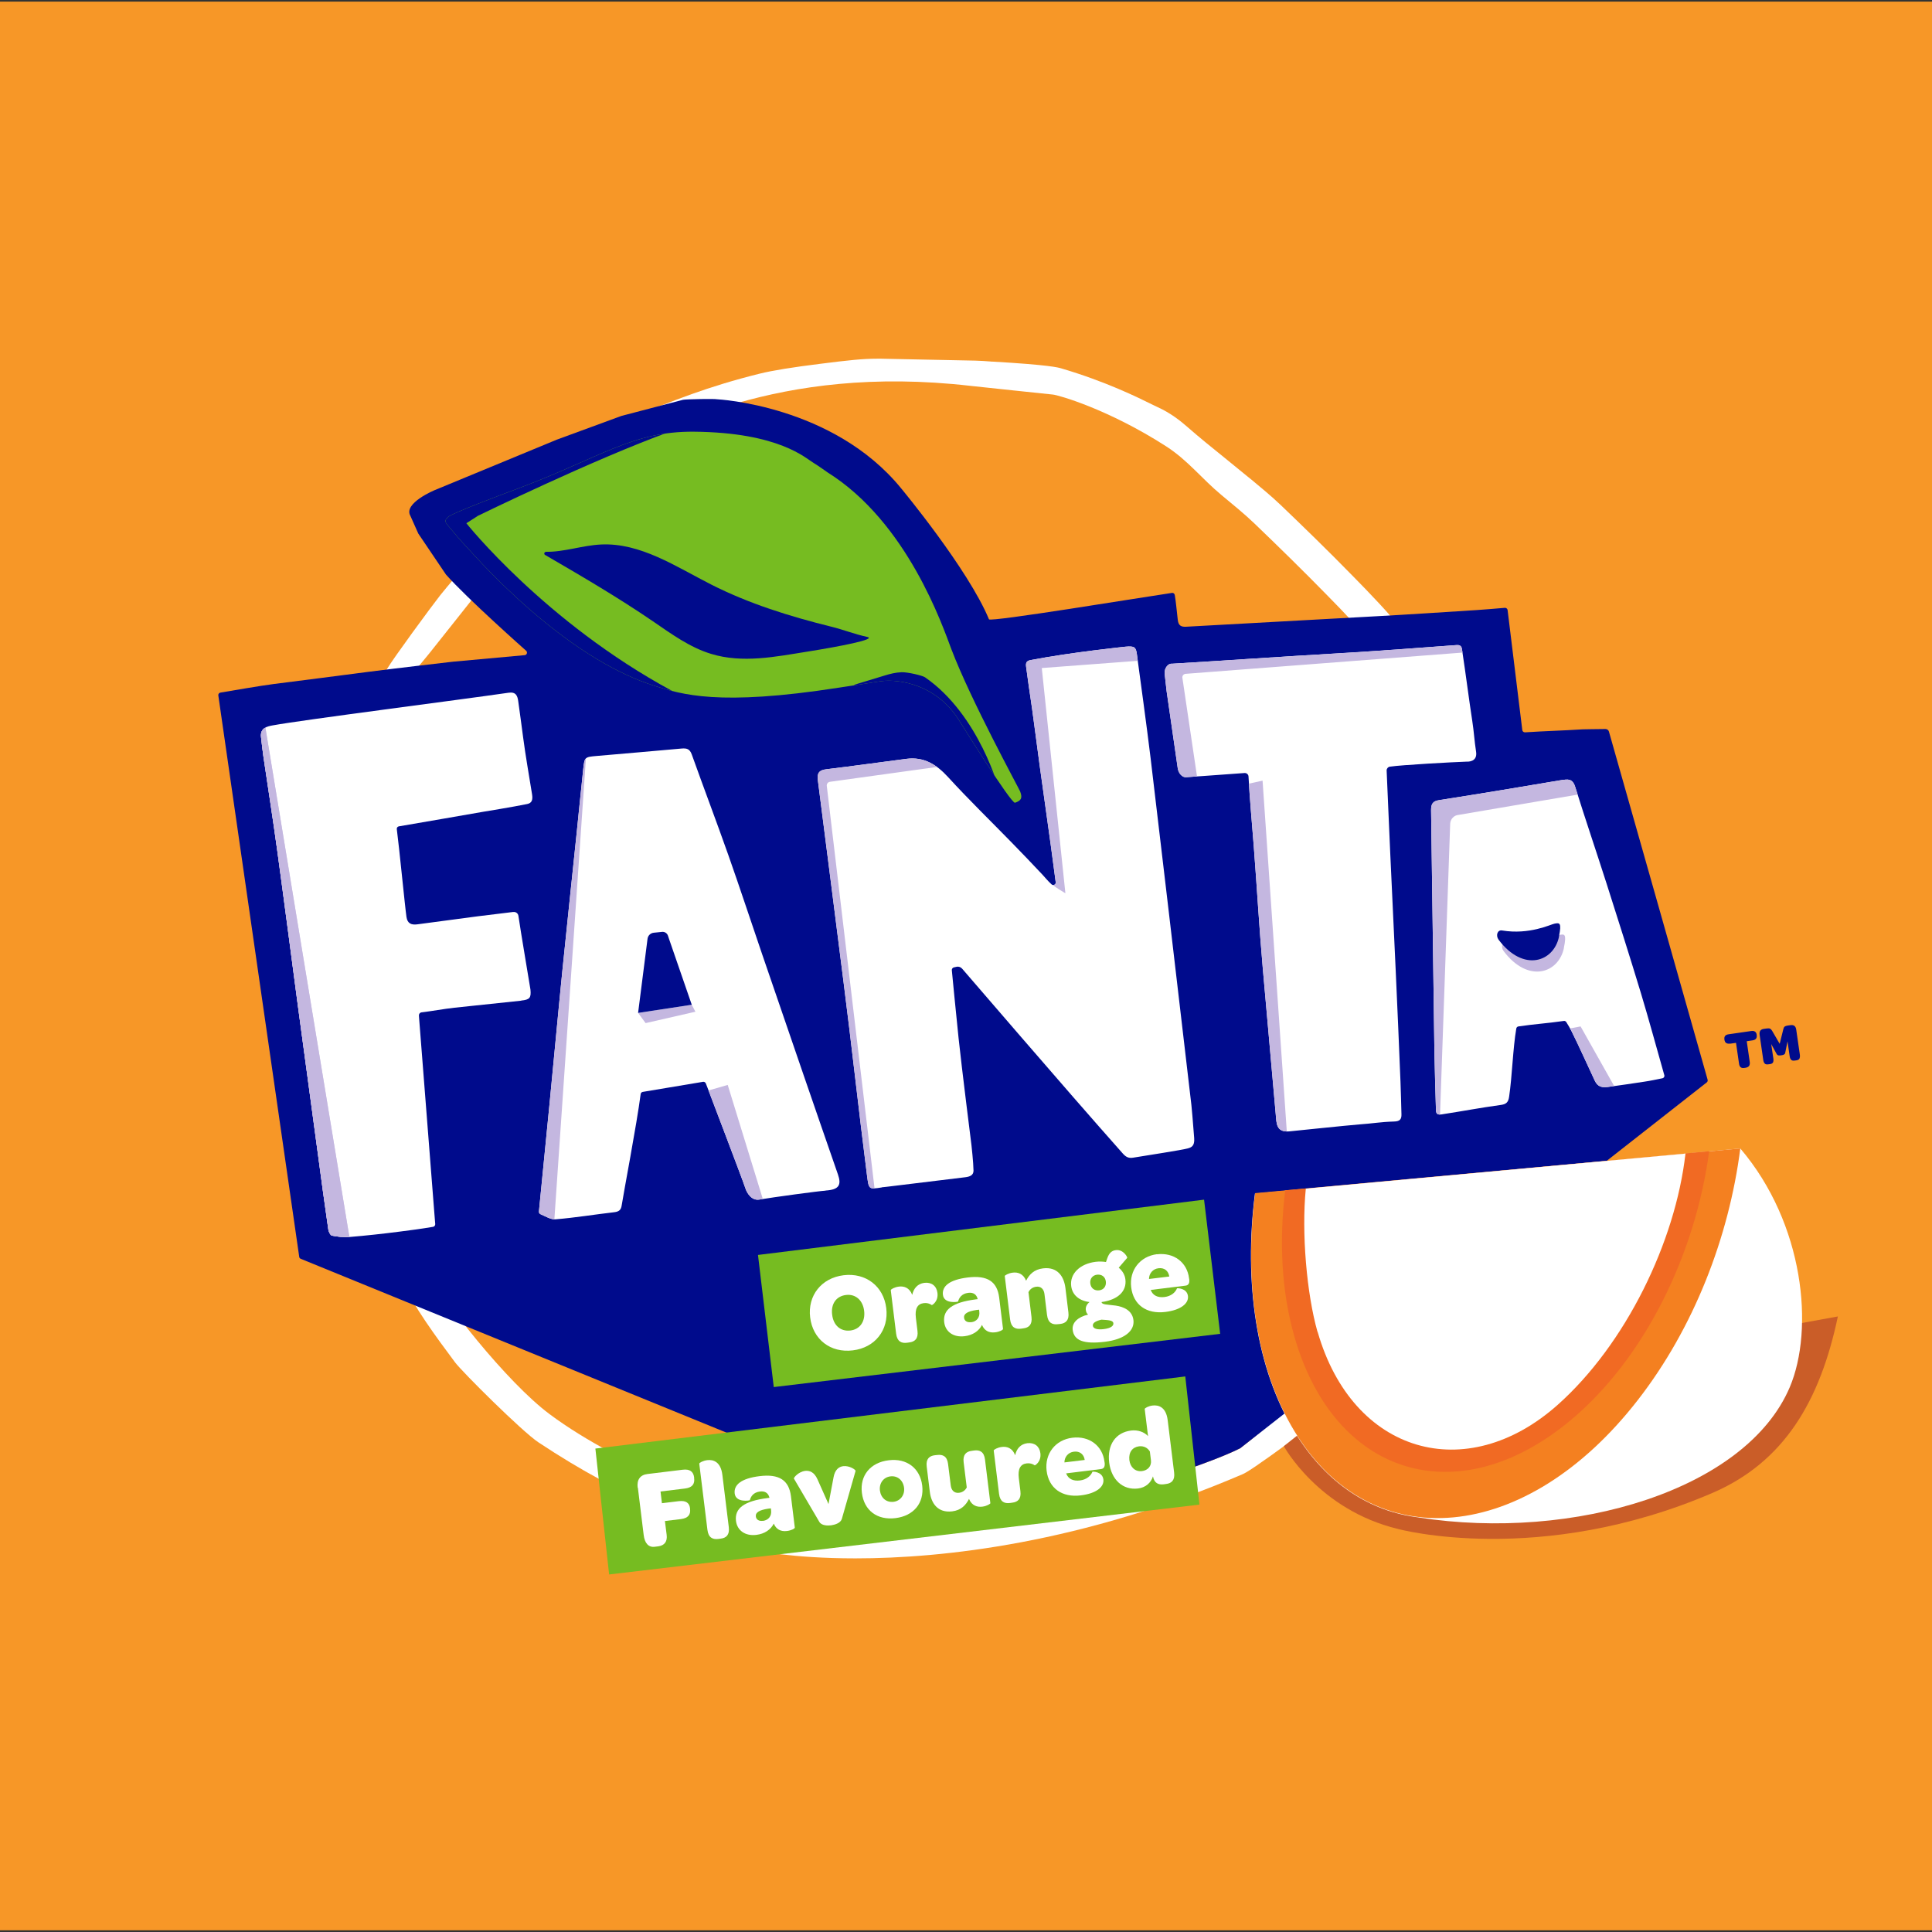 <?xml version="1.0" encoding="UTF-8"?><svg xmlns="http://www.w3.org/2000/svg" xmlns:xlink="http://www.w3.org/1999/xlink" viewBox="0 0 180 180"><rect x="0" y="0" width="180" height="180" fill="#333333" stroke="none"/><defs><style>.cls-1{fill:#fff;}.cls-2{fill:#d3c9e8;}.cls-3{clip-path:url(#clippath-2);}.cls-4{isolation:isolate;}.cls-5{clip-path:url(#clippath-6);}.cls-6{fill:#ca5d28;}.cls-7{fill:#ff6b00;}.cls-8,.cls-9{fill:#000b8c;}.cls-10{clip-path:url(#clippath-1);}.cls-11{clip-path:url(#clippath-4);}.cls-9{mix-blend-mode:soft-light;}.cls-12{clip-path:url(#clippath);}.cls-13{fill:#f48020;}.cls-14{fill:none;}.cls-15{clip-path:url(#clippath-3);}.cls-16{fill:#f79727;}.cls-17{fill:#c4b7e0;}.cls-18{fill:#f16a23;}.cls-19{clip-path:url(#clippath-5);}.cls-20{fill:#76bc21;}</style><clipPath id="clippath"><path class="cls-14" d="M48.57,93.23c-2.09,.22-4.18,.44-6.26,.66-.92,.1-2.17,.33-3.04,.43-.15,.02-.25,.15-.24,.3l.04,.54,1.39,17.77s.06,.75,.09,1.12c0,.12-.08,.23-.2,.25-1.18,.2-1.97,.3-3.14,.45-1.55,.2-3.11,.37-4.67,.5-.53,.04-1.09-.03-1.62-.13-.14-.03-.3-.35-.33-.56-.35-2.39-.67-4.79-.99-7.18-.62-4.57-1.24-9.13-1.85-13.7-.64-4.81-1.26-9.63-1.92-14.44-.4-2.93-.86-5.84-1.29-8.77-.09-.6-.15-1.2-.22-1.8-.1-.86,.6-1,1.1-1.09,2.77-.51,17.42-2.38,21.96-3.04,.68-.1,.83,.28,.9,.77,.17,1.26,.3,2.14,.46,3.4,.21,1.62,.57,3.67,.83,5.29,.08,.5,0,.82-.46,.91-1.31,.27-4.03,.71-4.03,.71,0,0-7.52,1.31-7.92,1.37-.12,.02-.21,.13-.19,.26,.23,1.74,.76,7.23,.9,8.18,.09,.6,.43,.76,1,.69,2.11-.27,3.53-.48,5.64-.75,1.09-.13,2.18-.27,3.27-.4h.05c.23-.03,.44,.13,.47,.36,.17,1.21,1.1,6.7,1.12,6.86,.08,.78-.07,.95-.86,1.03Z"/></clipPath><clipPath id="clippath-1"><path class="cls-14" d="M109.15,61.84c4.4-.26,10.78-.7,15.18-.95,3.6-.2,9.89-.68,11.38-.79,.51-.04,.48,.31,.53,.59,.32,2.08,.61,4.42,.93,6.49,.15,.95,.2,1.89,.35,2.83,.17,1.03-.83,.95-.89,.95-1.18,.04-6.04,.3-7.15,.47-.17,.03-.29,.18-.29,.35,.12,2.65,.22,5.23,.34,7.81,.16,3.58,.34,7.15,.5,10.73,.16,3.49,.31,6.97,.45,10.46,.04,1.01,.06,2.01,.09,3.02,.02,.5-.17,.68-.71,.69-1.29,.04-1.93,.18-3.22,.27-1.07,.08-6.48,.65-6.54,.65-1.21,.1-1.17-.77-1.24-1.57-.4-4.54-.81-9.09-1.21-13.63-.34-3.88-.54-7.49-.84-11.37-.16-2.09-.38-4.45-.49-6.5-.01-.19-.18-.33-.36-.32-1.2,.1-5.42,.38-5.44,.39-.18,.02-.33-.06-.45-.17-.21-.18-.32-.44-.35-.71l-1.03-7.14-.18-1.6c-.03-.27,.05-.55,.24-.76,.1-.11,.23-.19,.4-.2Z"/></clipPath><clipPath id="clippath-2"><path class="cls-14" d="M145.65,72.66c.61-.1,.91,.02,1.11,.66,.95,3.03,1.97,6.03,2.94,9.06,1.08,3.39,2.16,6.78,3.19,10.18,.75,2.49,1.43,5,2.17,7.61,.04,.13-.05,.27-.18,.29-.59,.12-1.14,.24-1.7,.32-.91,.14-2.47,.37-3.38,.49-.52,.07-.94,0-1.21-.57-.61-1.29-1.53-3.35-2.17-4.62-.15-.3-.33-.59-.49-.85-.05-.08-.14-.13-.24-.11-1.53,.22-2.83,.3-4.22,.51-.1,.01-.18,.09-.2,.19-.32,1.86-.39,4.5-.67,6.36-.07,.49-.25,.69-.74,.76-2.04,.28-3.55,.58-5.58,.89-.52,.08-.49-.25-.5-.57-.05-1.77-.11-3.53-.14-5.3-.11-7.49-.2-14.99-.31-22.48,0-.61,.17-.85,.79-.94,3.85-.6,7.69-1.24,11.53-1.89Z"/></clipPath><clipPath id="clippath-3"><path class="cls-14" d="M76.91,110.93c-.66,.04-4.93,.62-6.16,.83-.74,.13-1.18-.64-1.31-1.07-.19-.61-3.52-9.34-3.52-9.34,0,0-.1-.26-.16-.41-.04-.1-.15-.17-.26-.15-1.91,.32-3.79,.64-5.62,.94-.1,.02-.18,.1-.19,.2-.37,2.85-1.62,9.36-1.77,10.38-.06,.42-.26,.58-.7,.63-1.82,.21-3.63,.51-5.45,.66-.45,.04-.93-.27-1.42-.48-.09-.04-.15-.14-.14-.24,.33-3.38,.66-6.66,.98-9.94,.41-4.18,.79-8.37,1.21-12.55,.43-4.27,.89-8.54,1.33-12.81,.21-1.98,.39-3.96,.61-5.94,.12-1.11,.14-1.11,1.26-1.21,2.63-.23,5.26-.45,7.89-.69,.48-.04,.77,.02,.96,.55,1.12,3.13,2.3,6.24,3.41,9.38,1.08,3.06,2.09,6.14,3.14,9.21,1.29,3.76,2.58,7.52,3.87,11.28,1.06,3.09,2.13,6.17,3.2,9.26,.34,.98,.11,1.42-1.15,1.5Z"/></clipPath><clipPath id="clippath-4"><path class="cls-14" d="M82.16,110.63c-1.23,.19-1.21,.19-1.38-1.1-.77-6.02-1.42-12.03-2.19-18.05-.8-6.26-1.58-12.52-2.39-18.78-.09-.68,.11-.95,.79-1.03,2.49-.3,4.97-.65,7.46-.97,1.63-.21,2.8,.52,3.88,1.7,1.91,2.09,3.95,4.07,5.93,6.1,.94,.96,1.98,2.05,2.9,3.03,.1,.1,.44,.53,.82,.87,.16,.14,.41,0,.38-.2h0c-.6-4.68-1.35-9.61-1.95-14.29-.43-3.28-.37-2.52-.81-5.8-.05-.38,.06-.54,.41-.61,3.8-.73,8.86-1.25,8.86-1.25,.82-.07,.96,.03,1.05,.69,.27,2.01,.94,6.86,1.28,9.7,.39,3.22,2.78,23.52,3.8,32.31,.05,.44,.12,1.31,.26,3.09,.06,.76-.29,.87-.62,.96-.5,.14-3.72,.64-5.08,.86-.44,.07-.69-.09-.97-.41-5.43-6.11-14.9-17.16-14.94-17.19-.23-.26-.51-.19-.51-.19l-.27,.06c-.12,.03-.2,.14-.19,.26,.04,.53,.4,4.04,.63,6.34,.28,2.67,1.2,9.97,1.2,9.97,0,0,.18,1.59,.19,2.37,0,.42-.34,.56-.76,.61-2.4,.29-4.93,.6-7.32,.89-.16,.02-.31,.03-.47,.05Z"/></clipPath><clipPath id="clippath-5"><path class="cls-14" d="M48.57,93.23c-2.09,.22-4.18,.44-6.26,.66-.92,.1-2.17,.33-3.04,.43-.15,.02-.25,.15-.24,.3l.04,.54,1.39,17.77s.06,.75,.09,1.12c0,.12-.08,.23-.2,.25-1.18,.2-1.97,.3-3.14,.45-1.55,.2-3.11,.37-4.67,.5-.53,.04-1.09-.03-1.62-.13-.14-.03-.3-.35-.33-.56-.35-2.39-.67-4.79-.99-7.18-.62-4.57-1.24-9.13-1.85-13.7-.64-4.81-1.26-9.63-1.92-14.44-.4-2.93-.86-5.84-1.29-8.77-.09-.6-.15-1.2-.22-1.8-.1-.86,.6-1,1.1-1.09,2.77-.51,17.42-2.38,21.96-3.04,.68-.1,.83,.28,.9,.77,.17,1.26,.3,2.14,.46,3.4,.21,1.62,.57,3.67,.83,5.29,.08,.5,0,.82-.46,.91-1.31,.27-4.03,.71-4.03,.71,0,0-7.52,1.31-7.92,1.37-.12,.02-.21,.13-.19,.26,.23,1.74,.76,7.23,.9,8.18,.09,.6,.43,.76,1,.69,2.11-.27,3.53-.48,5.64-.75,1.09-.13,2.18-.27,3.27-.4h.05c.23-.03,.44,.13,.47,.36,.17,1.21,1.1,6.7,1.12,6.86,.08,.78-.07,.95-.86,1.03Z"/></clipPath><clipPath id="clippath-6"><path class="cls-14" d="M43.53,51.02c-.64-.67-1.23-1.39-1.83-2.1-.28-.32-.25-.51,.08-.78,.42-.35,4.65-1.95,6.3-2.56,7.84-2.92,10.78-5.41,16.57-5.36,7.97,.07,10.44,2.5,11.15,2.91,.39,.23,1.3,.88,1.3,.88,7.45,4.66,10.73,14.34,11.54,16.48,1.84,4.83,6.31,12.99,6.41,13.26,.22,.6,.11,.83-.48,1.04-.36,.12-5.14-7.56-5.14-7.56-2.05-3.4-5.56-3.99-7.32-3.77-.48,.06-.94,.15-.95,.15-.24,.03-2.07,.31-3.02,.46-11.23,1.75-14.64,.62-17.15-.17-3.67-1.16-7.24-3.51-10.18-5.9-3.87-3.13-6.67-6.33-7.26-6.96Z"/></clipPath><clipPath id="clippath-8"><path id="SVGID" class="cls-14" d="M121.57,111.87c-.24,3.78,.03,7.51,.89,10.91,.19,.73,.4,1.43,.63,2.1,.21,.59,.84,.71,1.33,.15,3.78-4.42,10.86-12.63,12.53-14.7,.04-.05,.07-.09,.1-.13,.06-.09,.3-.36,.19-.6-.07-.17-.16-.22-.48-.19,0,0-13.27,1.29-14.15,1.37-.88,.08-1,.54-1.04,1.1Z"/></clipPath><clipPath id="clippath-9"><path id="SVGID-2" class="cls-14" d="M139.69,110.57c-.28,.1-.35,.37-.4,.68,0,0-2.72,22.01-2.81,22.78-.09,.78,.21,1.1,.84,.96,2.64-.61,5.43-1.96,8.14-4.37,1.19-1.06,2.31-2.27,3.36-3.58,.41-.55,.43-1.04,.11-1.61-2.27-3.9-7.34-12.47-8.55-14.46-.03-.05-.26-.55-.69-.4Z"/></clipPath><clipPath id="clippath-10"><path id="SVGID-3" class="cls-14" d="M124.85,128.76c2.24,3.79,5.4,5.97,8.97,6.38,.73,0,1.01-.33,1.16-1.2,.15-.87,3.52-22.51,3.52-22.51,.05-.31,.06-.63-.24-.8-.44-.25-.77,.31-.81,.36-1.77,2.23-8.84,11.36-12.42,15.94-.46,.58-.5,1.22-.19,1.82Z"/></clipPath></defs><g class="cls-4"><g id="Layer_1"><g><rect class="cls-16" x="-30.75" y=".15" width="241.51" height="179.69"/><g><g><path class="cls-1" d="M142.2,80.3c-.13-.35-.27-.75-.39-1.12v-.03c-.16-.45-.31-.91-.5-1.38-.83-2.19-1.61-4.2-2.39-6.14-.09-.22-.18-.45-.26-.68l-.02-.04c-.37-.97-.76-1.97-1.31-2.99-1.56-2.87-3.53-5.32-5.44-7.69-.31-.38-.61-.76-.91-1.14-1.58-1.98-3.33-3.78-4.88-5.36-2.4-2.46-4.86-4.84-6.74-6.64-.91-.87-1.85-1.64-2.75-2.39l-.46-.37c-.69-.57-1.39-1.13-2.01-1.64-1.17-.94-2.38-1.92-3.5-2.9-.66-.58-1.58-1.31-2.77-1.85-.1-.05-.28-.13-.5-.24-1.31-.65-4.38-2.17-8.5-3.38-.27-.08-1.07-.32-6.4-.63-.1,0-.17,0-.19-.01-.44-.03-.89-.07-1.39-.08-2.93-.06-5.85-.12-8.78-.18-.14,0-.28,0-.42,0-1.32,0-2.61,.14-5.23,.47-2.59,.32-4.5,.63-5.67,.92-4.85,1.2-8.11,2.53-11.89,4.07-.75,.31-1.52,.62-2.33,.95-.7,.28-1.41,.62-2.17,1.04-.06,.03-.13,.07-.2,.11-.58,.31-1.36,.74-2.08,1.43-1.86,1.79-3.4,3.75-4.89,5.65-.31,.39-.62,.79-.93,1.18-.15,.19-.88,1.03-1.65,1.93-1.34,1.56-3.01,3.5-3.62,4.27-.86,1.09-4.41,5.93-4.96,6.87-1.13,1.95-2.12,3.92-2.94,5.59l-.13,.25h0c-1.2,2.46-2.44,4.99-3.17,7.88-.18,.72-.31,1.43-.43,2.05-.21,1.11-.54,9.13-.32,10.63,.38,2.59,.89,6.02,1.46,9.53,.38,2.34,.8,4.68,1.2,6.95l.29,1.61c.01,.08,.03,.15,.04,.23v.07c.1,.59,.23,1.4,.62,2.24l.52,1.13c1.27,2.79,2.58,5.68,3.99,8.49,1.47,2.95,3.36,5.5,5.2,7.97,.63,.85,6.27,6.47,7.78,7.46,2.01,1.33,3.9,2.47,5.78,3.48,3.15,1.7,6.38,3.35,9.5,4.96,.78,.4,3.95,1.36,4.69,1.52v.06c.16,.03,3.62,.78,9.54,.78h0c8.18,0,21.09-1.41,36.08-7.84,.38-.16,1.08-.66,1.2-.73,7.74-5.33,10.57-8.54,14.87-13.37,.84-.95,1.71-1.93,2.7-3.02,1.58-1.74,5.77-11.5,6.05-14.1,.1-.92,.25-1.85,.41-2.84v-.02c.09-.54,.18-1.09,.26-1.65,.09-.59,.18-1.2,.27-1.79l.03-.17c.26-1.67,.53-3.39,.7-5.15,.17-1.75,.28-3.54,.37-5.14,.08-1.32,.16-2.68,.27-4,.15-1.79-.08-3.45-.69-5.08Z"/><path class="cls-16" d="M139.12,81.13c-.32-.85-.57-1.72-.9-2.57-.79-2.06-1.58-4.13-2.4-6.18-.45-1.14-.85-2.31-1.43-3.37-1.67-3.07-3.93-5.72-6.09-8.44-1.44-1.82-3.07-3.5-4.7-5.16-2.21-2.26-4.47-4.47-6.74-6.65-.97-.93-2.02-1.77-3.05-2.63-1.88-1.56-3.12-3.23-5.17-4.55-5.38-3.46-10.05-4.78-10.55-4.82,0,0-7.08-.74-7.67-.81-18.19-2.09-28.6,4.29-33.36,6.2-.62,.25-1.22,.55-1.81,.87-.54,.3-1.12,.58-1.56,1-2.08,2.01-3.79,4.33-5.58,6.58-.76,.96-1.5,1.93-2.26,2.89-1.93,2.45-3.87,4.89-5.81,7.33-.68,.86-1.45,1.66-2,2.6-1.03,1.77-1.96,3.61-2.86,5.45-1.2,2.44-2.41,4.88-3.09,7.55-.46,1.83-.95,9.68-.69,11.47,.47,3.2,.95,6.41,1.47,9.6,.47,2.88,.99,5.75,1.5,8.63,.1,.58,3.32,8.19,4.9,11.37,1.77,3.55,8.03,11.36,11.93,14.26,1.74,1.3,3.67,2.46,5.57,3.49,3.82,2.06,9.34,5.69,18.64,6.84,15.53,1.92,36.21-5.13,40.14-7.15,.05-.02,.18-.15,.2-.16,.07-.05,.73-.57,.73-.57,0,0,4.53-3.64,7.05-6.27,3.82-3.97,7.39-8.32,7.89-9.18,1.46-2.52,2.78-5.13,4.07-7.75,.83-1.69,1.56-3.43,1.77-5.35,.17-1.57,.46-3.13,.69-4.69,.34-2.34,.76-4.68,.99-7.03,.29-3.07,.39-6.15,.65-9.22,.11-1.26-.04-2.43-.48-3.59Z"/><path class="cls-8" d="M159.1,100.61c-.58-2.09-8.39-29.6-9.2-32.45-.04-.14-.17-.24-.32-.24-.59,0-2.05,.03-2.13,.03-2.01,.13-3.36,.15-5.37,.28-.12,0-.23-.08-.25-.2-.45-3.68-.9-7.4-1.37-11.19-.02-.13-.13-.22-.26-.21-.85,.07-1.74,.15-2.64,.21-3.14,.2-6.29,.41-9.43,.58-5.87,.33-11.74,.64-17.61,.97-.5,.03-.73-.12-.79-.64-.13-1.13-.17-1.67-.28-2.32-.02-.12-.14-.21-.26-.19-2.81,.41-16.93,2.74-17.05,2.46-1.93-4.67-8.18-12.2-8.19-12.21-6.33-7.76-17.14-8.29-17.14-8.29-.25-.06-2.93-.01-3.18,.05l-5.73,1.5-6.02,2.21-11.37,4.7s-2.95,1.22-2.28,2.39l.74,1.66,2.58,3.82c1.96,2.22,7.48,7.11,7.48,7.11,.14,.14,.05,.39-.15,.4l-6.69,.61s-5.48,.63-7.92,.95c-2.92,.39-5.85,.75-8.78,1.13-1.19,.15-4.13,.66-4.96,.8-.12,.02-.21,.14-.19,.26l7.54,52.32c.01,.08,.07,.14,.14,.17l60.47,24.69c12.28-1.37,24.18-5.56,27.06-7.04l43.47-34.09c.07-.06,.1-.15,.07-.24Z"/><path class="cls-1" d="M76.91,110.93c-.66,.04-4.93,.62-6.16,.83-.74,.13-1.18-.64-1.31-1.07-.19-.61-3.52-9.34-3.52-9.34,0,0-.1-.26-.16-.41-.04-.1-.15-.17-.26-.15-1.91,.32-3.79,.64-5.62,.94-.1,.02-.18,.1-.19,.2-.37,2.85-1.62,9.36-1.77,10.38-.06,.42-.26,.58-.7,.63-1.82,.21-3.63,.51-5.45,.66-.45,.04-.93-.27-1.42-.48-.09-.04-.15-.14-.14-.24,.33-3.38,.66-6.66,.98-9.94,.41-4.18,.79-8.37,1.21-12.55,.43-4.27,.89-8.54,1.33-12.81,.21-1.98,.39-3.96,.61-5.94,.12-1.11,.14-1.11,1.26-1.21,2.63-.23,5.26-.45,7.89-.69,.48-.04,.77,.02,.96,.55,1.12,3.13,2.3,6.24,3.41,9.38,1.08,3.06,2.09,6.14,3.14,9.21,1.29,3.76,2.58,7.52,3.87,11.28,1.06,3.09,2.13,6.17,3.2,9.26,.34,.98,.11,1.42-1.15,1.5Z"/><path class="cls-1" d="M145.65,72.66c.61-.1,.91,.02,1.11,.66,.95,3.03,1.97,6.03,2.94,9.06,1.08,3.39,2.16,6.78,3.19,10.18,.75,2.49,1.43,5,2.17,7.61,.04,.13-.05,.27-.18,.29-.59,.12-1.14,.24-1.7,.32-.91,.14-2.47,.37-3.38,.49-.52,.07-.94,0-1.21-.57-.61-1.29-1.53-3.35-2.17-4.62-.15-.3-.33-.59-.49-.85-.05-.08-.14-.13-.24-.11-1.53,.22-2.83,.3-4.22,.51-.1,.01-.18,.09-.2,.19-.32,1.86-.39,4.5-.67,6.36-.07,.49-.25,.69-.74,.76-2.04,.28-3.55,.58-5.58,.89-.52,.08-.49-.25-.5-.57-.05-1.77-.11-3.53-.14-5.3-.11-7.49-.2-14.99-.31-22.48,0-.61,.17-.85,.79-.94,3.85-.6,7.69-1.24,11.53-1.89Z"/><path class="cls-1" d="M48.57,93.23c-2.09,.22-4.18,.44-6.26,.66-.92,.1-2.17,.33-3.04,.43-.15,.02-.25,.15-.24,.3l.04,.54,1.39,17.77s.06,.75,.09,1.12c0,.12-.08,.23-.2,.25-1.18,.2-1.97,.3-3.14,.45-1.55,.2-3.11,.37-4.67,.5-.53,.04-1.09-.03-1.62-.13-.14-.03-.3-.35-.33-.56-.35-2.39-.67-4.79-.99-7.18-.62-4.57-1.24-9.13-1.85-13.7-.64-4.81-1.26-9.63-1.92-14.44-.4-2.93-.86-5.84-1.29-8.77-.09-.6-.15-1.2-.22-1.8-.1-.86,.6-1,1.1-1.09,2.77-.51,17.42-2.38,21.96-3.04,.68-.1,.83,.28,.9,.77,.17,1.26,.3,2.14,.46,3.4,.21,1.62,.57,3.67,.83,5.29,.08,.5,0,.82-.46,.91-1.31,.27-4.03,.71-4.03,.71,0,0-7.52,1.31-7.92,1.37-.12,.02-.21,.13-.19,.26,.23,1.74,.76,7.23,.9,8.18,.09,.6,.43,.76,1,.69,2.11-.27,3.53-.48,5.64-.75,1.09-.13,2.18-.27,3.27-.4h.05c.23-.03,.44,.13,.47,.36,.17,1.21,1.1,6.7,1.12,6.86,.08,.78-.07,.95-.86,1.03Z"/><path class="cls-1" d="M82.16,110.63c-1.23,.19-1.21,.19-1.38-1.1-.77-6.02-1.42-12.03-2.19-18.05-.8-6.26-1.58-12.52-2.39-18.78-.09-.68,.11-.95,.79-1.03,2.49-.3,4.97-.65,7.46-.97,1.63-.21,2.8,.52,3.88,1.7,1.91,2.09,3.95,4.07,5.93,6.1,.94,.96,1.98,2.05,2.9,3.03,.1,.1,.44,.53,.82,.87,.16,.14,.41,0,.38-.2h0c-.6-4.68-1.35-9.61-1.95-14.29-.43-3.28-.37-2.52-.81-5.8-.05-.38,.06-.54,.41-.61,3.8-.73,8.86-1.25,8.86-1.25,.82-.07,.96,.03,1.05,.69,.27,2.01,.94,6.86,1.28,9.7,.39,3.22,2.78,23.52,3.8,32.31,.05,.44,.12,1.31,.26,3.09,.06,.76-.29,.87-.62,.96-.5,.14-3.72,.64-5.08,.86-.44,.07-.69-.09-.97-.41-5.43-6.11-14.9-17.16-14.94-17.19-.23-.26-.51-.19-.51-.19l-.27,.06c-.12,.03-.2,.14-.19,.26,.04,.53,.4,4.04,.63,6.34,.28,2.67,1.2,9.97,1.2,9.97,0,0,.18,1.59,.19,2.37,0,.42-.34,.56-.76,.61-2.4,.29-4.93,.6-7.32,.89-.16,.02-.31,.03-.47,.05Z"/><path class="cls-1" d="M109.15,61.84c4.4-.26,10.78-.7,15.18-.95,3.6-.2,9.89-.68,11.38-.79,.51-.04,.48,.31,.53,.59,.32,2.08,.61,4.42,.93,6.49,.15,.95,.2,1.89,.35,2.83,.17,1.03-.83,.95-.89,.95-1.18,.04-6.04,.3-7.15,.47-.17,.03-.29,.18-.29,.35,.12,2.65,.22,5.23,.34,7.81,.16,3.58,.34,7.15,.5,10.73,.16,3.49,.31,6.97,.45,10.46,.04,1.01,.06,2.01,.09,3.02,.02,.5-.17,.68-.71,.69-1.29,.04-1.93,.18-3.22,.27-1.07,.08-6.48,.65-6.54,.65-1.21,.1-1.17-.77-1.24-1.57-.4-4.54-.81-9.09-1.21-13.63-.34-3.88-.54-7.49-.84-11.37-.16-2.09-.38-4.45-.49-6.5-.01-.19-.18-.33-.36-.32-1.2,.1-5.42,.38-5.44,.39-.18,.02-.33-.06-.45-.17-.21-.18-.32-.44-.35-.71l-1.03-7.14-.18-1.6c-.03-.27,.05-.55,.24-.76,.1-.11,.23-.19,.4-.2Z"/><g class="cls-12"><g><polygon class="cls-2" points="32.54 115.25 32.54 115.25 32.54 115.25 32.54 115.25"/><path class="cls-2" d="M32.54,115.25h-.78c.26,.02,.52,.02,.78,0Z"/><path class="cls-2" d="M24.38,67.32c-.14,.16-.21,.38-.17,.71,.07,.61,.13,1.22,.22,1.82,.43,2.96,.9,5.92,1.31,8.89,.67,4.88,1.29,9.76,1.95,14.64,.62,4.63,1.25,9.26,1.88,13.89,.33,2.43,.66,4.85,1.01,7.28,.03,.21,.19,.54,.33,.57,.28,.05,.56,.1,.85,.12h.79l-7.93-48.1-.23,.18Z"/></g></g><g class="cls-10"><polygon class="cls-17" points="117.63 72.73 119.94 106.17 117.86 106.52 114.54 73.41 117.63 72.73"/><path class="cls-17" d="M111.8,74.21l-1.64-11.06c-.03-.18,.11-.35,.29-.37l28.54-2.19-.45-2.56-30.81,2.42,1.43,14.09,2.64-.33Z"/></g><g class="cls-3"><path class="cls-17" d="M134.15,104.3l.96-27.56c.02-.43,.36-.79,.79-.82l12.45-2.12-1.14-2.23-15,1.98-.55,31.53,2.5-.79Z"/><polygon class="cls-17" points="146.05 95.86 147.26 95.63 150.78 101.88 147.05 102.01 146.05 95.86"/></g><g class="cls-15"><polygon class="cls-17" points="54.6 70.49 51.64 113.74 49.91 113.61 54.19 69.95 54.6 70.49"/><polygon class="cls-17" points="67.8 101.08 71.48 113.04 69.35 112.38 65.23 101.82 67.8 101.08"/></g><g class="cls-11"><path class="cls-17" d="M81.51,110.98l-4.48-37.76c-.02-.18,.1-.35,.28-.38l11.11-1.54-3.58-3.68-11.01,1.85,6.04,44.88,1.63-3.37Z"/><path class="cls-17" d="M97.81,82.21c.28,.34,1.45,1.01,1.45,1.01l-2.2-20.98,10.24-.77-.79-4.68-12.6,3.46,2.6,19.19s.81,2.18,1.3,2.76Z"/></g><polygon class="cls-17" points="64.45 93.61 62.34 87.5 62.34 87.5 64.45 93.61 59.45 94.37 60.15 95.32 64.79 94.26 64.45 93.61"/><path class="cls-8" d="M62.34,87.5l-.11-.33c-.08-.23-.3-.37-.54-.35l-.78,.08c-.3,.03-.54,.26-.58,.56l-.88,6.91,5-.76-2.11-6.11Z"/><path class="cls-17" d="M145.71,88.31c-.48,2.36-3.32,3.36-5.63,.29-.28-.38-.12-.94,.33-.86,2.54,.42,4.51-.56,4.86-.63,.49-.1,.71-.13,.43,1.21"/><path class="cls-8" d="M145.25,87.26c-.48,2.36-3.32,3.36-5.63,.29-.28-.38-.12-.94,.33-.86,2.54,.42,4.51-.56,4.86-.63,.49-.1,.71-.13,.43,1.21"/><g class="cls-19"><g><polygon class="cls-2" points="32.54 115.25 32.54 115.25 32.54 115.25 32.54 115.25"/><path class="cls-2" d="M32.54,115.25h-.78c.26,.02,.52,.02,.78,0Z"/><path class="cls-17" d="M24.38,67.32c-.14,.16-.21,.38-.17,.71,.07,.61,.13,1.22,.22,1.82,.43,2.96,.9,5.92,1.31,8.89,.67,4.88,1.29,9.76,1.95,14.64,.62,4.63,1.25,9.26,1.88,13.89,.33,2.43,.66,4.85,1.01,7.28,.03,.21,.19,.54,.33,.57,.28,.05,.56,.1,.85,.12h.79l-7.93-48.1-.23,.18Z"/></g></g><path class="cls-20" d="M43.53,51.02c-.64-.67-1.23-1.39-1.83-2.1-.28-.32-.25-.51,.08-.78,.42-.35,4.65-1.95,6.3-2.56,7.84-2.92,10.78-5.41,16.57-5.36,7.97,.07,10.44,2.5,11.15,2.91,.39,.23,1.3,.88,1.3,.88,7.45,4.66,10.73,14.34,11.54,16.48,1.84,4.83,6.31,12.99,6.41,13.26,.22,.6,.11,.83-.48,1.04-.36,.12-5.14-7.56-5.14-7.56-2.05-3.4-5.56-3.99-7.32-3.77-.48,.06-.94,.15-.95,.15-.24,.03-2.07,.31-3.02,.46-11.23,1.75-14.64,.62-17.15-.17-3.67-1.16-7.24-3.51-10.18-5.9-3.87-3.13-6.67-6.33-7.26-6.96Z"/><g class="cls-5"><path class="cls-9" d="M44.48,48.09l-1.03,.66s7.34,9.23,19.15,15.61c.34,.19-3.78-.47-3.78-.47l-7.4-3.67-8.33-7.85-2.98-4.24,22.66-9.1s.2,1-.33,1.18c-7.18,2.6-17.96,7.87-17.96,7.87Z"/><path class="cls-9" d="M79.55,63.81l2.86-.87c.51-.16,1.05-.29,1.58-.31,.57-.02,1.93,.3,2.19,.47,5.08,3.51,6.93,10.56,6.93,10.56l-6.3-7.77-7.25-2.08Z"/></g><path class="cls-9" d="M50.86,51.42c-.15,0-.21,.2-.08,.28,3.41,1.98,6.81,3.97,10.06,6.19,1.71,1.17,3.43,2.43,5.41,3.03,2.94,.9,6.02,.26,8.97-.21,3.02-.48,6.52-1.16,5.57-1.37-1.23-.27-2.15-.66-3.37-.96-3.83-.95-7.63-2.13-11.16-3.92-3.29-1.67-6.59-3.91-10.27-3.73-1.73,.08-3.43,.71-5.14,.68Z"/><g><path class="cls-8" d="M161.18,97.23c-.31,.04-.48-.08-.52-.37v-.02c-.04-.28,.09-.44,.4-.48l2.08-.3c.31-.05,.49,.07,.53,.35v.02c.04,.29-.09,.46-.4,.5l-.53,.08,.28,1.93c.02,.15,0,.28-.06,.37-.07,.09-.17,.14-.32,.17l-.14,.02c-.28,.04-.44-.09-.48-.41l-.28-1.93-.55,.08Z"/><path class="cls-8" d="M164.42,99.09c-.07-.07-.12-.18-.14-.33l-.34-2.35c-.02-.16,0-.29,.06-.38,.07-.09,.17-.15,.32-.17l.29-.04c.07,0,.12-.01,.17-.01,.05,0,.09,.01,.13,.03,.04,.02,.07,.04,.1,.07,.03,.03,.06,.07,.09,.12l.71,1.22,.34-1.37c.03-.12,.07-.2,.13-.24,.06-.04,.14-.07,.26-.09l.28-.04c.31-.04,.48,.09,.53,.41l.34,2.35c.02,.15,0,.27-.04,.36-.05,.09-.14,.14-.29,.16l-.16,.02c-.14,.02-.25,0-.32-.07-.07-.07-.12-.18-.14-.33l-.2-1.39-.2,1s-.01,.06-.02,.09c0,.03-.02,.06-.05,.09-.02,.03-.06,.05-.11,.07-.05,.02-.12,.04-.21,.05-.09,.01-.17,.02-.22,.01-.05,0-.09-.02-.12-.04-.03-.02-.05-.04-.07-.07-.01-.03-.03-.06-.05-.09l-.47-.86,.2,1.35c.02,.15,.01,.27-.03,.36-.05,.09-.14,.14-.29,.16l-.16,.02c-.14,.02-.25,0-.32-.07Z"/></g><path class="cls-7" d="M131.85,117.24l.06,.18-.06-.18Z"/><polygon class="cls-7" points="138.36 137.12 138.36 137.12 138.36 137.12 138.36 137.12"/><path class="cls-14" d="M131.85,117.24l.06,.18-.06-.18Z"/></g><polygon class="cls-20" points="112.18 111.77 70.62 116.92 72.09 129.23 113.68 124.27 112.18 111.77"/><g><path class="cls-1" d="M78.6,118.81c2.06-.25,3.72,1.02,3.97,3.06,.25,2.04-1.04,3.69-3.11,3.94-2.08,.26-3.73-1.02-3.98-3.07-.25-2.03,1.05-3.68,3.12-3.93Zm.63,5.15c.89-.11,1.4-.84,1.28-1.83-.12-.99-.8-1.59-1.69-1.48-.91,.11-1.42,.83-1.29,1.84,.12,1,.79,1.58,1.7,1.47Z"/><path class="cls-1" d="M83,120.19c0-.07,.34-.27,.74-.32,.46-.06,.99,.08,1.25,.77,.13-.6,.5-1.04,1.13-1.12,.66-.08,1.14,.28,1.22,.94,.1,.8-.5,1.15-.53,1.13-.19-.14-.46-.22-.75-.18-.59,.07-.83,.53-.73,1.37l.15,1.22c.09,.73-.26,1.01-.76,1.07l-.21,.03c-.53,.07-.93-.12-1.02-.85l-.5-4.06Z"/><path class="cls-1" d="M90.89,121.06l.2-.02c-.1-.44-.41-.65-.88-.59-.64,.08-.86,.49-.95,.81,0,.03-1.3,.26-1.41-.62-.1-.81,.61-1.41,2.31-1.62,1.85-.23,2.74,.39,2.93,1.86l.36,2.93c.01,.1-.36,.28-.74,.32-.57,.07-1-.16-1.22-.69-.28,.57-.87,.96-1.62,1.05-1.04,.13-1.79-.41-1.9-1.3-.14-1.17,.75-1.85,2.94-2.13Zm-.41,2.13c.53-.06,.83-.47,.76-.99l-.02-.18-.25,.03c-.8,.12-1.2,.34-1.15,.73,.04,.3,.3,.45,.66,.4Z"/><path class="cls-1" d="M93.61,118.89c0-.07,.34-.27,.74-.32,.46-.06,.98,.08,1.25,.75,.3-.59,.75-1.05,1.58-1.15,1.34-.16,1.94,.74,2.08,1.81l.28,2.3c.09,.72-.25,1.01-.76,1.07l-.2,.02c-.54,.07-.94-.12-1.03-.85l-.24-1.96c-.06-.47-.34-.73-.76-.68-.35,.04-.6,.24-.73,.51l.28,2.3c.09,.73-.25,1.01-.76,1.07l-.21,.03c-.53,.07-.93-.12-1.02-.85l-.5-4.06Z"/><path class="cls-1" d="M101.38,122.48c-.13-.1-.2-.26-.22-.45-.03-.27,.11-.54,.35-.72-.97-.12-1.61-.66-1.71-1.5-.14-1.13,.81-2.07,2.28-2.25,.33-.04,.66-.03,.96,.02l.13-.37c.18-.5,.43-.7,.81-.74,.68-.08,1.08,.67,1.04,.72l-.79,.92c.34,.28,.57,.66,.62,1.08,.14,1.11-.69,1.91-2.22,2.12h0c.03,.26,.54,.22,1.32,.33,.74,.11,1.54,.45,1.65,1.35,.12,1-.83,1.8-2.66,2.02-1.97,.24-2.88-.11-3-1.11-.08-.68,.5-1.2,1.43-1.42Zm1.65-3.08c-.05-.44-.38-.69-.82-.64-.42,.05-.68,.38-.63,.81,.05,.45,.39,.7,.82,.65,.43-.05,.68-.38,.63-.83Zm-.2,4.43c.65-.08,.93-.29,.9-.55-.03-.28-.49-.29-1.11-.33-.53,.12-.84,.31-.8,.57,.03,.25,.36,.39,1.02,.31Z"/><path class="cls-1" d="M107.79,116.86c1.58-.19,2.81,.75,2.99,2.23l.02,.12c.03,.3-.04,.53-.34,.57l-3.25,.4c.19,.52,.66,.74,1.29,.66,.62-.08,1.01-.43,1.16-.81,0-.02,.92-.04,1.02,.72,.08,.68-.65,1.3-2.1,1.48-1.75,.22-2.99-.65-3.19-2.3-.19-1.58,.82-2.88,2.4-3.08Zm1.15,2.07c-.08-.53-.46-.84-1.01-.77-.52,.06-.88,.49-.88,1l1.89-.23Z"/></g><polygon class="cls-20" points="110.43 128.24 55.47 134.96 56.75 146.69 111.75 140.18 110.43 128.24"/><g><path class="cls-1" d="M59.41,138.61c-.09-.75,.23-1.2,.92-1.28l3.28-.4c.65-.08,.99,.17,1.06,.71v.06c.08,.57-.19,.9-.84,.98l-2.29,.28,.13,1.09,1.57-.19c.68-.08,.99,.17,1.05,.67v.04c.07,.54-.17,.87-.85,.96l-1.49,.18,.16,1.28c.08,.63-.19,1-.79,1.08l-.33,.04c-.57,.07-.93-.34-1.02-1.1l-.54-4.4Z"/><path class="cls-1" d="M65.15,136.36c0-.07,.33-.27,.74-.32,.57-.07,1.26,.15,1.41,1.36l.6,4.88c.09,.72-.24,1.01-.75,1.07l-.21,.03c-.54,.07-.94-.12-1.03-.85l-.76-6.16Z"/><path class="cls-1" d="M71.49,139.57l.2-.02c-.1-.44-.41-.65-.88-.59-.64,.08-.86,.48-.95,.81,0,.03-1.3,.26-1.41-.62-.1-.81,.61-1.41,2.31-1.62,1.85-.23,2.74,.39,2.93,1.86l.36,2.93c.01,.1-.36,.28-.74,.32-.57,.07-1-.16-1.22-.69-.28,.57-.87,.96-1.62,1.05-1.04,.13-1.79-.41-1.9-1.3-.14-1.17,.75-1.85,2.94-2.13Zm-.41,2.13c.53-.07,.83-.47,.76-.99l-.02-.18-.25,.03c-.8,.12-1.2,.34-1.15,.73,.04,.3,.3,.45,.66,.4Z"/><path class="cls-1" d="M73.97,137.76c-.05-.1,.46-.65,1.03-.72,.43-.05,.86,.11,1.16,.78l1.03,2.31,.47-2.49c.13-.73,.51-.99,.9-1.04,.58-.07,1.19,.34,1.15,.45l-1.28,4.47c-.12,.39-.66,.54-.99,.59-.33,.04-.9,.04-1.11-.33l-2.36-4.02Z"/><path class="cls-1" d="M82.8,136.05c1.68-.21,2.92,.74,3.12,2.35,.2,1.63-.79,2.83-2.49,3.04-1.7,.21-2.93-.71-3.13-2.36-.2-1.61,.8-2.83,2.5-3.03Zm.45,3.87c.64-.08,1.06-.64,.98-1.31-.09-.7-.61-1.14-1.27-1.06-.65,.08-1.06,.64-.98,1.32,.09,.69,.6,1.13,1.27,1.05Z"/><path class="cls-1" d="M86.34,136.64c-.09-.72,.25-1,.76-1.06l.2-.02c.54-.07,.94,.11,1.03,.84l.25,2c.06,.47,.34,.73,.77,.68,.34-.04,.59-.24,.72-.5l-.29-2.35c-.09-.72,.26-1,.76-1.06l.21-.03c.53-.07,.93,.11,1.02,.84l.5,4.07c0,.06-.33,.27-.74,.32-.46,.06-.98-.07-1.25-.72-.3,.59-.74,1.06-1.57,1.16-1.34,.16-1.95-.75-2.08-1.81l-.29-2.35Z"/><path class="cls-1" d="M92.59,135.13c0-.07,.34-.27,.74-.32,.46-.06,.99,.08,1.25,.77,.13-.6,.5-1.04,1.13-1.12,.66-.08,1.14,.28,1.22,.93,.1,.8-.5,1.15-.53,1.13-.19-.14-.46-.22-.75-.18-.59,.07-.83,.53-.73,1.37l.15,1.22c.09,.73-.25,1.01-.76,1.07l-.21,.03c-.53,.07-.93-.12-1.02-.85l-.5-4.06Z"/><path class="cls-1" d="M99.91,133.95c1.58-.19,2.81,.75,2.99,2.23l.02,.12c.03,.3-.04,.53-.34,.57l-3.25,.4c.19,.52,.66,.74,1.29,.66,.62-.08,1.01-.43,1.16-.81,0-.02,.92-.04,1.02,.72,.08,.69-.65,1.3-2.1,1.48-1.75,.22-2.99-.66-3.19-2.3-.19-1.58,.82-2.88,2.4-3.07Zm1.15,2.07c-.08-.53-.46-.84-1.01-.77-.52,.06-.88,.49-.88,1l1.89-.23Z"/><path class="cls-1" d="M105.38,133.28c.64-.08,1.23,.14,1.58,.52l-.31-2.53c0-.07,.32-.27,.73-.32,.57-.07,1.26,.15,1.41,1.36l.6,4.88c.09,.72-.24,1.01-.75,1.07l-.21,.03c-.5,.06-.89-.1-1.01-.74-.19,.61-.7,1.05-1.4,1.13-1.41,.17-2.48-.82-2.68-2.42-.2-1.65,.6-2.8,2.04-2.98Zm1.01,3.78c.55-.07,.91-.46,.84-1.02l-.1-.81c-.21-.34-.56-.53-1.01-.48-.62,.08-.98,.56-.9,1.28,.08,.68,.56,1.1,1.16,1.03Z"/></g><g><path class="cls-6" d="M119.62,134.75s3.23,5.92,10.63,7.7c0,0,13.14,3.58,29.28-3.35,6.69-2.88,10.04-8.56,11.7-16.45l-47.24,8.6-4.38,3.49Z"/><path class="cls-1" d="M162.14,107l-2.91,.27-39.52,3.67-2.79,.26c-1.05,8.27,.1,16.33,3.71,22.23,2.93,4.8,7.04,7.42,11.58,7.95-.02,0-.04,0-.05,0,14.49,2.25,30.53-2.58,34.59-12.14,2.28-5.38,1.37-15.22-4.61-22.24Z"/><g><path class="cls-13" d="M116.94,111.17c-1.06,8.26,.09,16.32,3.69,22.22,3.6,5.9,8.98,8.52,14.77,7.98,5.78-.53,11.97-4.21,17.19-10.93,5.22-6.71,8.49-15.17,9.55-23.44l-45.19,4.16Z"/><g><path class="cls-18" d="M157.04,107.47c-.93,8.25-5.62,17.73-11.91,23.41-8.29,7.49-19.1,4.58-22.36-6.81-1.02-3.55-1.5-9.24-1.09-13.35l-1.94,.18c-.58,4.72-.35,9.42,.86,13.64,3.73,12.99,15.21,16.5,25.66,7.84,6.94-5.76,11.68-15.45,12.98-25.12l-2.19,.2Z"/><path class="cls-1" d="M122.76,124.08c3.27,11.39,13.86,14.36,22.36,6.81,6.34-5.64,10.97-15.17,11.91-23.41l-35.37,3.26c-.41,4.11,.08,9.8,1.09,13.35Z"/></g></g></g></g></g></g></g></svg>